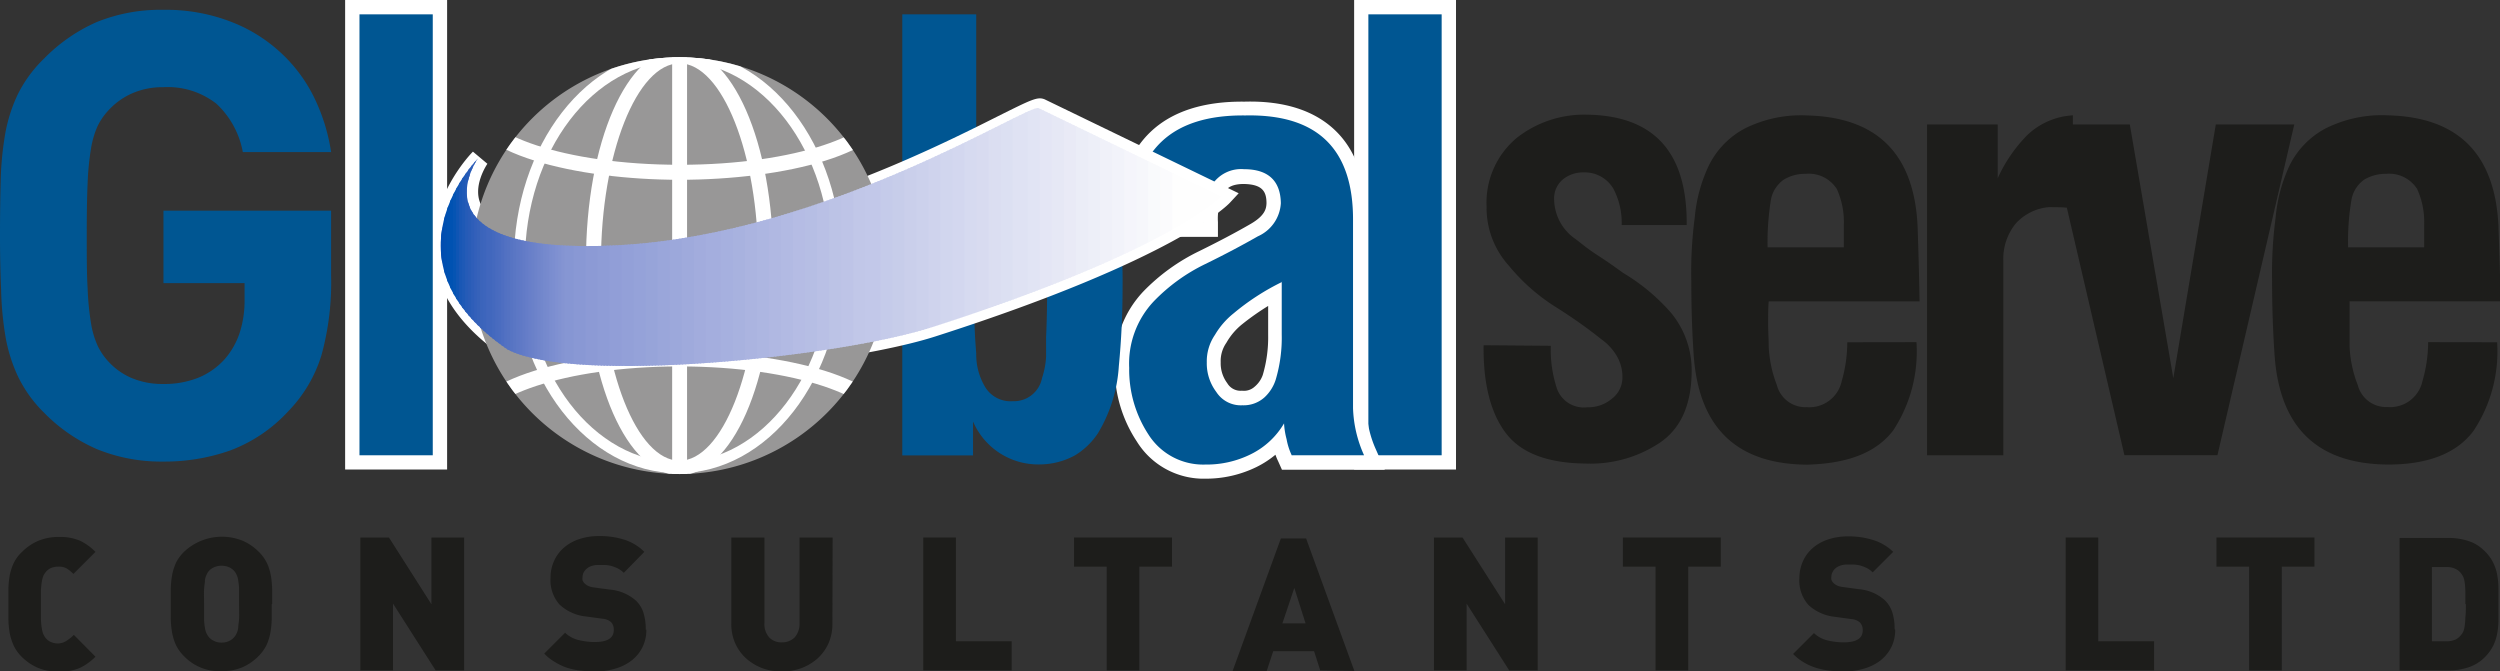<svg xmlns="http://www.w3.org/2000/svg" xmlns:xlink="http://www.w3.org/1999/xlink" viewBox="0 0 226.51 60.84"><rect x="0" y="0" width="226.51" height="60.84" fill="#333333" stroke="none"/><defs><style>.cls-1{fill:none;clip-rule:evenodd;}.cls-2,.cls-6{fill:#1d1d1b;}.cls-3,.cls-7{fill:#fff;}.cls-4,.cls-5{fill:#005692;}.cls-100,.cls-101,.cls-102,.cls-103,.cls-104,.cls-105,.cls-106,.cls-107,.cls-108,.cls-109,.cls-11,.cls-110,.cls-111,.cls-12,.cls-13,.cls-14,.cls-15,.cls-16,.cls-17,.cls-18,.cls-19,.cls-20,.cls-21,.cls-22,.cls-23,.cls-24,.cls-25,.cls-26,.cls-27,.cls-28,.cls-29,.cls-30,.cls-31,.cls-32,.cls-33,.cls-34,.cls-35,.cls-36,.cls-37,.cls-38,.cls-39,.cls-40,.cls-41,.cls-42,.cls-43,.cls-44,.cls-45,.cls-46,.cls-47,.cls-48,.cls-49,.cls-5,.cls-50,.cls-51,.cls-52,.cls-53,.cls-54,.cls-55,.cls-56,.cls-57,.cls-58,.cls-59,.cls-6,.cls-60,.cls-61,.cls-62,.cls-63,.cls-64,.cls-65,.cls-66,.cls-67,.cls-68,.cls-69,.cls-7,.cls-70,.cls-71,.cls-72,.cls-73,.cls-74,.cls-75,.cls-76,.cls-77,.cls-78,.cls-79,.cls-8,.cls-80,.cls-81,.cls-82,.cls-83,.cls-84,.cls-85,.cls-86,.cls-87,.cls-88,.cls-89,.cls-90,.cls-91,.cls-92,.cls-93,.cls-94,.cls-95,.cls-96,.cls-97,.cls-98,.cls-99{fill-rule:evenodd;}.cls-8{fill:#989797;}.cls-9{clip-path:url(#clip-path);}.cls-10{clip-path:url(#clip-path-2);}.cls-11{fill:#003da6;}.cls-12{fill:#003ea7;}.cls-13{fill:#0040a8;}.cls-14{fill:#0042a9;}.cls-15{fill:#0043aa;}.cls-16{fill:#0045ab;}.cls-17{fill:#0046ac;}.cls-18{fill:#0048ad;}.cls-19{fill:#0049ad;}.cls-20{fill:#004baf;}.cls-21{fill:#004db0;}.cls-22{fill:#004fb0;}.cls-23{fill:#0051b1;}.cls-24{fill:#0052b2;}.cls-25{fill:#0554b3;}.cls-26{fill:#0f55b4;}.cls-27{fill:#1957b5;}.cls-28{fill:#1e59b6;}.cls-29{fill:#255bb7;}.cls-30{fill:#295cb7;}.cls-31{fill:#2e5eb9;}.cls-32{fill:#3360ba;}.cls-33{fill:#3662ba;}.cls-34{fill:#3b64bb;}.cls-35{fill:#3d65bc;}.cls-36{fill:#4167bd;}.cls-37{fill:#4469be;}.cls-38{fill:#486bbf;}.cls-39{fill:#4a6cc0;}.cls-40{fill:#4e6ec1;}.cls-41{fill:#5271c2;}.cls-42{fill:#5472c2;}.cls-43{fill:#5774c3;}.cls-44{fill:#5a76c4;}.cls-45{fill:#5d78c5;}.cls-46{fill:#5f79c6;}.cls-47{fill:#627bc7;}.cls-48{fill:#657dc8;}.cls-49{fill:#687fc9;}.cls-50{fill:#6a81c9;}.cls-51{fill:#6d83ca;}.cls-52{fill:#7085cb;}.cls-53{fill:#7287cc;}.cls-54{fill:#7589cd;}.cls-55{fill:#778ace;}.cls-56{fill:#7a8dcf;}.cls-57{fill:#7c8ed0;}.cls-58{fill:#7f90d1;}.cls-59{fill:#8192d1;}.cls-60{fill:#8494d2;}.cls-61{fill:#8696d3;}.cls-62{fill:#8998d4;}.cls-63{fill:#8c9ad5;}.cls-64{fill:#8e9cd6;}.cls-65{fill:#919ed7;}.cls-66{fill:#93a0d8;}.cls-67{fill:#95a2d9;}.cls-68{fill:#97a4d9;}.cls-69{fill:#9aa6da;}.cls-70{fill:#9ca8db;}.cls-71{fill:#9faadc;}.cls-72{fill:#a2acdd;}.cls-73{fill:#a4aede;}.cls-74{fill:#a6b0df;}.cls-75{fill:#a8b2df;}.cls-76{fill:#abb4e0;}.cls-77{fill:#adb6e1;}.cls-78{fill:#b0b8e2;}.cls-79{fill:#b2bae3;}.cls-80{fill:#b5bce4;}.cls-81{fill:#b6bee4;}.cls-82{fill:#b9c0e5;}.cls-83{fill:#bcc3e6;}.cls-84{fill:#bec4e7;}.cls-85{fill:#c1c7e8;}.cls-86{fill:#c2c8e9;}.cls-87{fill:#c5cbea;}.cls-88{fill:#c7cdea;}.cls-89{fill:#cacfeb;}.cls-90{fill:#ccd1ec;}.cls-91{fill:#cfd3ed;}.cls-92{fill:#d1d6ee;}.cls-93{fill:#d3d7ef;}.cls-94{fill:#d6daf0;}.cls-95{fill:#d8dbf0;}.cls-96{fill:#dbdef1;}.cls-97{fill:#dce0f2;}.cls-98{fill:#dfe2f3;}.cls-99{fill:#e1e4f4;}.cls-100{fill:#e4e6f5;}.cls-101{fill:#e6e8f5;}.cls-102{fill:#e9eaf6;}.cls-103{fill:#ebedf7;}.cls-104{fill:#edeff8;}.cls-105{fill:#f0f1f9;}.cls-106{fill:#f2f3fa;}.cls-107{fill:#f5f5fb;}.cls-108{fill:#f6f7fb;}.cls-109{fill:#f9fafc;}.cls-110{fill:#fbfbfd;}.cls-111{fill:#fefefe;}</style><clipPath id="clip-path"><path class="cls-1" d="M61.58,5.19A18.88,18.88,0,1,1,42.69,24.07,18.88,18.88,0,0,1,61.58,5.19"/></clipPath><clipPath id="clip-path-2"><path class="cls-1" d="M43.29,14.37S37,23.22,56,22.22,93.2,9.37,94.1,9.8l16.53,8s-4.5,4.88-26.24,11.86c-8.33,2.67-32.3,5.21-38.41,2-11.81-8.09-2.69-17.29-2.69-17.29"/></clipPath></defs><title>Artboard 13</title><g id="Mouseover"><path class="cls-2" d="M8.65,59.5a5.11,5.11,0,0,1-1.38,1,4.59,4.59,0,0,1-1.95.36,4.78,4.78,0,0,1-1.88-.35,4.63,4.63,0,0,1-1.47-1,3.5,3.5,0,0,1-.72-1,5,5,0,0,1-.37-1.15,8.68,8.68,0,0,1-.12-1.26V53.39a8.68,8.68,0,0,1,.12-1.26A5,5,0,0,1,1.25,51,3.5,3.5,0,0,1,2,50a4.63,4.63,0,0,1,1.47-1,4.78,4.78,0,0,1,1.88-.35A4.59,4.59,0,0,1,7.27,49a5.11,5.11,0,0,1,1.38,1l-2,2a3.6,3.6,0,0,0-.58-.48,1.47,1.47,0,0,0-.79-.18,1.6,1.6,0,0,0-.69.14,1.23,1.23,0,0,0-.46.37,2.2,2.2,0,0,0-.19.3,2.3,2.3,0,0,0-.14.49,6.74,6.74,0,0,0-.09.84c0,.34,0,.79,0,1.34s0,1,0,1.34a6.74,6.74,0,0,0,.09.84,2.13,2.13,0,0,0,.14.49,2.32,2.32,0,0,0,.19.31,1.32,1.32,0,0,0,.46.36,1.6,1.6,0,0,0,.69.14A1.47,1.47,0,0,0,6.11,58a3.14,3.14,0,0,0,.58-.48Z"/><path class="cls-2" d="M24.62,54.72c0,.45,0,.89,0,1.33a8.68,8.68,0,0,1-.12,1.26,4.53,4.53,0,0,1-.36,1.15,3.74,3.74,0,0,1-.73,1,4.66,4.66,0,0,1-1.45,1,4.79,4.79,0,0,1-1.91.35,4.42,4.42,0,0,1-3.37-1.35,3.74,3.74,0,0,1-.73-1,5,5,0,0,1-.36-1.15,8.68,8.68,0,0,1-.12-1.26c0-.44,0-.88,0-1.33s0-.89,0-1.33a8.68,8.68,0,0,1,.12-1.26A5,5,0,0,1,15.94,51a3.74,3.74,0,0,1,.73-1A5,5,0,0,1,22,49a4.66,4.66,0,0,1,1.45,1,3.74,3.74,0,0,1,.73,1,4.53,4.53,0,0,1,.36,1.15,8.68,8.68,0,0,1,.12,1.26c0,.44,0,.88,0,1.33m-3,0c0-.55,0-1,0-1.34s-.05-.62-.08-.83a1.45,1.45,0,0,0-.14-.48,1.33,1.33,0,0,0-.18-.31,1.38,1.38,0,0,0-.47-.37,1.61,1.61,0,0,0-.71-.15,1.55,1.55,0,0,0-.71.15,1.25,1.25,0,0,0-.66.68,1.45,1.45,0,0,0-.14.48c0,.21-.06.48-.08.83s0,.79,0,1.34,0,1,0,1.34.05.61.08.82a1.62,1.62,0,0,0,.14.48,1.49,1.49,0,0,0,.18.3,1.25,1.25,0,0,0,.48.38,1.43,1.43,0,0,0,.71.16,1.49,1.49,0,0,0,.71-.16,1.29,1.29,0,0,0,.47-.38,1.49,1.49,0,0,0,.18-.3,1.62,1.62,0,0,0,.14-.48c0-.21.06-.49.08-.82S21.66,55.27,21.66,54.72Z"/><polygon class="cls-2" points="39.47 60.74 35.61 54.69 35.61 60.74 32.65 60.74 32.65 48.7 35.24 48.7 39.09 54.75 39.09 48.7 42.05 48.7 42.05 60.74 39.47 60.74"/><path class="cls-2" d="M58.56,57.05a3.46,3.46,0,0,1-.37,1.63,3.51,3.51,0,0,1-1,1.19,4.35,4.35,0,0,1-1.48.72,6.15,6.15,0,0,1-1.79.25,11.14,11.14,0,0,1-1.32-.08,6.91,6.91,0,0,1-1.2-.25A5.23,5.23,0,0,1,50.31,60a4.33,4.33,0,0,1-1-.78l1.89-1.89a2.67,2.67,0,0,0,1.22.66,6.16,6.16,0,0,0,1.47.18c1.15,0,1.72-.36,1.72-1.08a1,1,0,0,0-.23-.71,1.31,1.31,0,0,0-.8-.32l-1.45-.2a4.16,4.16,0,0,1-2.42-1.07,3.32,3.32,0,0,1-.83-2.42,3.63,3.63,0,0,1,.31-1.52,3.43,3.43,0,0,1,.87-1.2,4,4,0,0,1,1.38-.79,5.51,5.51,0,0,1,1.84-.29,7.23,7.23,0,0,1,2.29.33A4.49,4.49,0,0,1,58.38,50L56.52,51.9a2.13,2.13,0,0,0-.61-.43,3.66,3.66,0,0,0-.63-.22,2.91,2.91,0,0,0-.57-.06h-.48a1.83,1.83,0,0,0-.66.1,1.25,1.25,0,0,0-.44.26,1.14,1.14,0,0,0-.27.36,1.09,1.09,0,0,0-.08.39,1,1,0,0,0,0,.27.73.73,0,0,0,.19.29,1.3,1.3,0,0,0,.31.22,1.56,1.56,0,0,0,.51.14l1.46.2a4.07,4.07,0,0,1,2.37,1,2.68,2.68,0,0,1,.69,1.13,5.29,5.29,0,0,1,.2,1.5"/><path class="cls-2" d="M75.42,56.51a4.27,4.27,0,0,1-.36,1.79,4.12,4.12,0,0,1-1,1.37,4.64,4.64,0,0,1-1.46.87,5.22,5.22,0,0,1-1.77.3,5,5,0,0,1-1.76-.3,4.71,4.71,0,0,1-1.45-.87,4.09,4.09,0,0,1-1-1.37,4.27,4.27,0,0,1-.36-1.79V48.7h3v7.74a1.83,1.83,0,0,0,.43,1.31,1.51,1.51,0,0,0,1.16.45A1.6,1.6,0,0,0,72,57.75a1.84,1.84,0,0,0,.44-1.31V48.7h3Z"/><polygon class="cls-2" points="83.65 60.74 83.65 48.7 86.61 48.7 86.61 58.1 91.66 58.1 91.66 60.74 83.65 60.74"/><polygon class="cls-2" points="103.23 51.34 103.23 60.74 100.27 60.74 100.27 51.34 97.31 51.34 97.31 48.7 106.19 48.7 106.19 51.34 103.23 51.34"/><path class="cls-2" d="M119.62,60.74,119.06,59h-3.7l-.59,1.79h-3.09l4.37-12h2.29l4.37,12Zm-2.35-7.47-1.08,3.21h2.1Z"/><polygon class="cls-2" points="136.74 60.74 132.88 54.69 132.88 60.74 129.92 60.74 129.92 48.7 132.51 48.7 136.37 54.75 136.37 48.7 139.32 48.7 139.32 60.74 136.74 60.74"/><polygon class="cls-2" points="152.96 51.34 152.96 60.74 150 60.74 150 51.34 147.04 51.34 147.04 48.7 155.91 48.7 155.91 51.34 152.96 51.34"/><path class="cls-2" d="M171.71,57.05a3.46,3.46,0,0,1-.37,1.63,3.6,3.6,0,0,1-1,1.19,4.53,4.53,0,0,1-1.48.72,6.22,6.22,0,0,1-1.8.25,10.84,10.84,0,0,1-1.31-.08,6.54,6.54,0,0,1-1.2-.25,5.08,5.08,0,0,1-1.09-.48,4.57,4.57,0,0,1-1-.78l1.89-1.89a2.67,2.67,0,0,0,1.22.66,6.29,6.29,0,0,0,1.47.18c1.15,0,1.73-.36,1.73-1.08a1,1,0,0,0-.24-.71,1.31,1.31,0,0,0-.8-.32l-1.45-.2a4.16,4.16,0,0,1-2.42-1.07,3.32,3.32,0,0,1-.83-2.42,3.79,3.79,0,0,1,.31-1.52,3.43,3.43,0,0,1,.87-1.2,4.06,4.06,0,0,1,1.38-.79,5.51,5.51,0,0,1,1.84-.29,7.23,7.23,0,0,1,2.29.33A4.49,4.49,0,0,1,171.53,50l-1.86,1.86a2,2,0,0,0-.61-.43,3.39,3.39,0,0,0-.63-.22,2.91,2.91,0,0,0-.57-.06h-.47a1.83,1.83,0,0,0-.66.1,1.4,1.4,0,0,0-.45.26,1,1,0,0,0-.26.36.92.92,0,0,0-.09.39,1,1,0,0,0,0,.27.85.85,0,0,0,.19.29,1.3,1.3,0,0,0,.31.22,1.55,1.55,0,0,0,.52.14l1.45.2a4.07,4.07,0,0,1,2.37,1,2.68,2.68,0,0,1,.69,1.13,5,5,0,0,1,.2,1.5"/><polygon class="cls-2" points="187.16 60.74 187.16 48.7 190.11 48.7 190.11 58.1 195.17 58.1 195.17 60.74 187.16 60.74"/><polygon class="cls-2" points="206.74 51.34 206.74 60.74 203.78 60.74 203.78 51.34 200.82 51.34 200.82 48.7 209.7 48.7 209.7 51.34 206.74 51.34"/><path class="cls-2" d="M226.37,54.72v1.37a7,7,0,0,1-.1,1.23,4.27,4.27,0,0,1-.36,1.15,4.06,4.06,0,0,1-.79,1.09,3.74,3.74,0,0,1-1.46.9,5.49,5.49,0,0,1-1.78.28h-4.47v-12h4.47a5.77,5.77,0,0,1,1.78.28,3.65,3.65,0,0,1,1.46.91,3.87,3.87,0,0,1,.79,1.08,4.27,4.27,0,0,1,.36,1.15,7.11,7.11,0,0,1,.1,1.25v1.35m-3,0c0-.51,0-.92,0-1.23a6.33,6.33,0,0,0-.06-.76,2.3,2.3,0,0,0-.1-.43,1.51,1.51,0,0,0-.15-.28,1.39,1.39,0,0,0-.53-.49,1.73,1.73,0,0,0-.89-.19h-1.3V58.1h1.3a1.85,1.85,0,0,0,.89-.18,1.56,1.56,0,0,0,.53-.49,1.06,1.06,0,0,0,.15-.28,2.12,2.12,0,0,0,.1-.43,6.71,6.71,0,0,0,.06-.77C223.41,55.64,223.42,55.23,223.42,54.72Z"/><path class="cls-3" d="M131.92,42.54h-9.23V0h9.23ZM125.28,40h4V2.6h-4Z"/><rect class="cls-4" x="123.98" y="1.3" width="6.64" height="39.95"/><path class="cls-3" d="M109.24,43.37A7.11,7.11,0,0,1,103,40,12.05,12.05,0,0,1,101,33.3a9.5,9.5,0,0,1,2.58-6.88,17.84,17.84,0,0,1,5.06-3.66c1.77-.87,3.34-1.7,4.67-2.47s1.42-1.41,1.44-1.87c0-1.07-.37-1.72-2.06-1.75-1.35,0-1.66.58-1.77.78a5,5,0,0,0-.57,2.67l0,1.34h-9.15l0-1.33c.17-7.23,4.16-11,11.55-10.92,3.6-.1,6.39.81,8.28,2.66s2.8,4.59,2.78,8.18V37a9.61,9.61,0,0,0,.86,3.74l.8,1.82h-9.32l-.34-.76a5.09,5.09,0,0,1-.25-.6,8.69,8.69,0,0,1-1.73,1.12A10.4,10.4,0,0,1,109.24,43.37Zm3.48-29.3c2.93,0,4.61,1.64,4.66,4.36a4.72,4.72,0,0,1-2.74,4.12c-1.37.79-3,1.64-4.82,2.54a15.27,15.27,0,0,0-4.35,3.15,6.91,6.91,0,0,0-1.83,5.08,9.49,9.49,0,0,0,1.5,5.29,4.63,4.63,0,0,0,4.14,2.17,7.7,7.7,0,0,0,3.51-.8,5.93,5.93,0,0,0,2.51-2.31l2.4.61a4.93,4.93,0,0,0,.19,1.16l0,.14A3,3,0,0,0,118,40h3.76a12.3,12.3,0,0,1-.44-2.94V20c0-2.87-.66-5-2-6.32s-3.53-2-6.43-1.92c-5.55-.08-8.37,2.19-8.89,7.06h3.85a7.09,7.09,0,0,1,.86-2.7A4.36,4.36,0,0,1,112.72,14.07ZM112.53,38a4,4,0,0,1-3.46-1.79A5.61,5.61,0,0,1,108,32.79a5.49,5.49,0,0,1,1-3.2,8.45,8.45,0,0,1,2-2.26,23,23,0,0,1,4.74-3l1.84-.85v6.8a14.53,14.53,0,0,1-.6,4.43l0,.09a4.92,4.92,0,0,1-1.42,2.09A4.08,4.08,0,0,1,112.53,38Zm2.37-10.28a23.09,23.09,0,0,0-2.36,1.66,5.86,5.86,0,0,0-1.38,1.6l-.06.1a2.87,2.87,0,0,0-.5,1.74,3,3,0,0,0,.59,1.89,1.4,1.4,0,0,0,1.34.69,1.44,1.44,0,0,0,1.13-.35l.08-.07a2.44,2.44,0,0,0,.67-1,12,12,0,0,0,.49-3.63Z"/><path class="cls-5" d="M117.1,41.25h6.49a11.2,11.2,0,0,1-1-4.26V20q.06-9.75-9.77-9.54-10-.11-10.25,9.66h6.49a6.2,6.2,0,0,1,.74-3.35,3.14,3.14,0,0,1,2.92-1.44c2.19,0,3.3,1.06,3.33,3.08a3.5,3.5,0,0,1-2.08,3c-1.33.76-2.92,1.61-4.76,2.51a16.39,16.39,0,0,0-4.7,3.41,8.22,8.22,0,0,0-2.2,6,10.72,10.72,0,0,0,1.72,6,5.87,5.87,0,0,0,5.18,2.76,9,9,0,0,0,4.13-.94,7.15,7.15,0,0,0,3-2.79,6.9,6.9,0,0,0,.23,1.43,5.8,5.8,0,0,0,.47,1.47m-.91-15.72v4.76a13.3,13.3,0,0,1-.54,4.08A3.71,3.71,0,0,1,114.57,36a2.82,2.82,0,0,1-2,.72,2.64,2.64,0,0,1-2.37-1.21,4.29,4.29,0,0,1-.86-2.67,4.24,4.24,0,0,1,.74-2.5,7.07,7.07,0,0,1,1.69-1.95A21.57,21.57,0,0,1,116.19,25.53Z"/><path class="cls-5" d="M81.75,41.26h6.41V38.19a6.43,6.43,0,0,0,6,3.89,6.76,6.76,0,0,0,3.25-.83,6.61,6.61,0,0,0,2.07-2,13.38,13.38,0,0,0,1.89-6.07q.34-3.53.34-7.14a50.1,50.1,0,0,0-.86-9.82A7,7,0,0,0,98.63,12a6.86,6.86,0,0,0-4.4-1.57,6.33,6.33,0,0,0-5.78,3.34V1.3h-6.7Zm6.54-15.13c0-1.29.07-2.46.1-3.52a14.87,14.87,0,0,1,.31-3.35,4.87,4.87,0,0,1,1.06-2.2,2.94,2.94,0,0,1,2.13-.77A2.43,2.43,0,0,1,94,17.49a6.39,6.39,0,0,1,.67,2.6c.14,1.42.21,2.82.21,4.21,0,2.06,0,4.15-.1,6.28v1.74a7.48,7.48,0,0,1-.37,1.94,2.59,2.59,0,0,1-2.64,2.09A2.69,2.69,0,0,1,89.22,35a5.75,5.75,0,0,1-.77-3A51.1,51.1,0,0,1,88.29,26.13Z"/><path class="cls-3" d="M40.51,42.54H31.27V0h9.24ZM33.87,40h4V2.6h-4Z"/><rect class="cls-4" x="32.57" y="1.3" width="6.64" height="39.95"/><polygon class="cls-6" points="192.48 41.24 200.91 41.24 207.87 11.28 200.76 11.28 196.91 34.26 192.97 11.28 185.51 11.28 192.48 41.24"/><path class="cls-6" d="M174.6,41.25h6.91V23.66a5.07,5.07,0,0,1,1.11-3.39,4.57,4.57,0,0,1,3-1.5c.74,0,1.47,0,2.19.11V10.45a6.52,6.52,0,0,0-4.16,1.82A13.52,13.52,0,0,0,181,16.15V11.28H174.6Z"/><path class="cls-6" d="M160.15,22.41a23.87,23.87,0,0,1,.32-4.41,2.89,2.89,0,0,1,1.14-1.72,3.72,3.72,0,0,1,2-.53,3,3,0,0,1,2.81,1.37,7.17,7.17,0,0,1,.64,3.19v2.1Zm7.22,8.6a12.78,12.78,0,0,1-.5,3.51,3,3,0,0,1-3.17,2.37,2.67,2.67,0,0,1-2.71-2,11.1,11.1,0,0,1-.74-3.52c0-.69-.05-1.38-.05-2.06s0-1.38.05-2h13.67q-.06-3.45-.18-6.85-.48-9.76-10-10a11.38,11.38,0,0,0-5.69,1.2,7.63,7.63,0,0,0-3.2,3.29,13.8,13.8,0,0,0-1.3,4.77,37.56,37.56,0,0,0-.31,5.8c0,2.2.06,4.39.21,6.58q.66,9.94,10.29,10C167.45,42,170,41,171.53,39a13,13,0,0,0,2.11-8Z"/><path class="cls-6" d="M134.42,31.28q-.06,5.2,2,7.94T143.7,42a11.29,11.29,0,0,0,6.75-1.93q2.76-1.92,2.82-6.32a8.17,8.17,0,0,0-1.92-5.47,18,18,0,0,0-4.3-3.56c-.75-.55-1.49-1.07-2.24-1.55s-1.41-1-2-1.47a4.44,4.44,0,0,1-2-3.62,2.24,2.24,0,0,1,.85-1.87,2.9,2.9,0,0,1,1.82-.59,3,3,0,0,1,2.7,1.48,6.61,6.61,0,0,1,.75,3.29h5.89q.1-9.85-9-10a9.89,9.89,0,0,0-6.38,2.09,7.64,7.64,0,0,0-2.75,6.24,7.8,7.8,0,0,0,2,5.33,17.69,17.69,0,0,0,4.19,3.72c1.6,1,3,2,4.25,3a4.9,4.9,0,0,1,1.38,1.52,3.81,3.81,0,0,1,.49,1.87,2.42,2.42,0,0,1-1,2,3.29,3.29,0,0,1-2.18.74A2.58,2.58,0,0,1,141,35a11.12,11.12,0,0,1-.49-3.67Z"/><path class="cls-3" d="M57.07,34c-4.94,0-9.14-.46-11.32-1.61l-.08-.05c-3.91-2.68-6.06-5.78-6.39-9.22-.49-5.22,3.4-9.22,3.57-9.38l1.31,1.1s-1.46,2.11-.53,3.8c.67,1.21,3.18,3.18,12.53,2.69,14.26-.75,28.27-7.79,34.26-10.8C93.49,9,94,8.74,94.65,9l17.58,8.51-.79.85c-.19.21-4.91,5.13-26.62,12.1C79.32,32.25,66.78,34,57.07,34ZM46.6,30.92c6,3.08,29.58.53,37.69-2.07,16.27-5.23,22.77-9.23,24.94-10.85l-15.1-7.31c-.48.17-1.68.78-2.94,1.41-6.08,3.06-20.32,10.22-34.94,11-7.86.41-12.61-.8-14.14-3.59a4.15,4.15,0,0,1-.36-.89A9,9,0,0,0,41,23C41.28,25.89,43.16,28.55,46.6,30.92Z"/><path class="cls-7" d="M43.46,14.37s-6.33,8.85,12.74,7.85S93.37,9.37,94.27,9.8l16.53,8s-4.5,4.88-26.24,11.86c-8.33,2.67-32.3,5.21-38.41,2-11.81-8.09-2.69-17.29-2.69-17.29"/><path class="cls-8" d="M61.58,5.19A18.88,18.88,0,1,1,42.69,24.07,18.88,18.88,0,0,1,61.58,5.19"/><g class="cls-9"><path class="cls-3" d="M61.57,43.05c-4.75,0-8.48-8.49-8.48-19.33S56.82,4.39,61.57,4.39s8.49,8.49,8.49,19.33S66.33,43.05,61.57,43.05Zm0-37.31c-3.86,0-7.12,8.24-7.12,18s3.26,18,7.12,18,7.13-8.24,7.13-18S65.44,5.74,61.57,5.74Z"/><path class="cls-3" d="M61.42,42.87c-8.19,0-14.86-8.59-14.86-19.15S53.23,4.57,61.42,4.57s14.85,8.59,14.85,19.15S69.6,42.87,61.42,42.87Zm0-37.31c-7.65,0-13.86,8.15-13.86,18.16s6.21,18.16,13.86,18.16,13.85-8.15,13.85-18.16S69.06,5.56,61.42,5.56Z"/><path class="cls-3" d="M61.57,16.29c-9.37,0-19.33-2.39-19.33-6.82s10-6.82,19.33-6.82S80.91,5,80.91,9.47,71,16.29,61.57,16.29ZM61.57,4C51,4,43.6,6.88,43.6,9.47s7.38,5.46,18,5.46,18-2.88,18-5.46S72.17,4,61.57,4Z"/><path class="cls-3" d="M61.57,45.49c-9.37,0-19.33-2.39-19.33-6.82s10-6.82,19.33-6.82,19.34,2.39,19.34,6.82S71,45.49,61.57,45.49Zm0-12.29c-10.59,0-18,2.88-18,5.47s7.38,5.46,18,5.46,18-2.88,18-5.46S72.17,33.2,61.57,33.2Z"/><rect class="cls-3" x="42.69" y="23.04" width="37.77" height="1.35"/><rect class="cls-3" x="60.9" y="3.34" width="1.35" height="39.6"/></g><g class="cls-10"><polyline class="cls-11" points="34.17 9.37 37.64 9.37 37.64 34.88 34.17 34.88"/><polyline class="cls-12" points="37.5 9.37 37.91 9.37 37.91 34.88 37.5 34.88"/><polyline class="cls-13" points="37.78 9.37 38.19 9.37 38.19 34.88 37.78 34.88"/><polyline class="cls-14" points="38.05 9.37 38.46 9.37 38.46 34.88 38.05 34.88"/><polyline class="cls-15" points="38.32 9.37 38.73 9.37 38.73 34.88 38.32 34.88"/><polyline class="cls-16" points="38.59 9.37 39 9.37 39 34.88 38.59 34.88"/><polyline class="cls-17" points="38.87 9.37 39.28 9.37 39.28 34.88 38.87 34.88"/><polyline class="cls-18" points="39.14 9.37 39.55 9.37 39.55 34.88 39.14 34.88"/><polyline class="cls-19" points="39.41 9.37 39.82 9.37 39.82 34.88 39.41 34.88"/><polyline class="cls-20" points="39.69 9.37 40.09 9.37 40.09 34.88 39.69 34.88"/><polyline class="cls-21" points="39.96 9.37 40.37 9.37 40.37 34.88 39.96 34.88"/><polyline class="cls-22" points="40.23 9.37 40.64 9.37 40.64 34.88 40.23 34.88"/><polyline class="cls-23" points="40.5 9.37 40.91 9.37 40.91 34.88 40.5 34.88"/><polyline class="cls-24" points="40.78 9.37 41.19 9.37 41.19 34.88 40.78 34.88"/><polyline class="cls-25" points="41.05 9.37 41.46 9.37 41.46 34.88 41.05 34.88"/><polyline class="cls-26" points="41.32 9.37 41.73 9.37 41.73 34.88 41.32 34.88"/><polyline class="cls-27" points="41.59 9.37 42 9.37 42 34.88 41.59 34.88"/><polyline class="cls-28" points="41.87 9.37 42.28 9.37 42.28 34.88 41.87 34.88"/><polyline class="cls-29" points="42.14 9.37 42.55 9.37 42.55 34.88 42.14 34.88"/><polyline class="cls-30" points="42.41 9.37 42.82 9.37 42.82 34.88 42.41 34.88"/><polyline class="cls-31" points="42.69 9.37 43.09 9.37 43.09 34.88 42.69 34.88"/><polyline class="cls-32" points="42.96 9.37 43.37 9.37 43.37 34.88 42.96 34.88"/><polyline class="cls-33" points="43.23 9.37 43.64 9.37 43.64 34.88 43.23 34.88"/><polyline class="cls-34" points="43.5 9.37 43.91 9.37 43.91 34.88 43.5 34.88"/><polyline class="cls-35" points="43.77 9.37 44.18 9.37 44.18 34.88 43.77 34.88"/><polyline class="cls-36" points="44.05 9.37 44.46 9.37 44.46 34.88 44.05 34.88"/><polyline class="cls-36" points="44.32 9.37 44.73 9.37 44.73 34.88 44.32 34.88"/><polyline class="cls-37" points="44.59 9.37 45 9.37 45 34.88 44.59 34.88"/><polyline class="cls-38" points="44.87 9.37 45.27 9.37 45.27 34.88 44.87 34.88"/><polyline class="cls-39" points="45.14 9.37 45.55 9.37 45.55 34.88 45.14 34.88"/><polyline class="cls-40" points="45.41 9.37 45.82 9.37 45.82 34.88 45.41 34.88"/><polyline class="cls-41" points="45.68 9.37 46.09 9.37 46.09 34.88 45.68 34.88"/><polyline class="cls-42" points="45.96 9.37 46.37 9.37 46.37 34.88 45.96 34.88"/><polyline class="cls-43" points="46.23 9.37 46.64 9.37 46.64 34.88 46.23 34.88"/><polyline class="cls-44" points="46.5 9.37 46.91 9.37 46.91 34.88 46.5 34.88"/><polyline class="cls-45" points="46.77 9.37 47.18 9.37 47.18 34.88 46.77 34.88"/><polyline class="cls-46" points="47.05 9.37 47.46 9.37 47.46 34.88 47.05 34.88"/><polyline class="cls-47" points="47.32 9.37 47.73 9.37 47.73 34.88 47.32 34.88"/><polyline class="cls-48" points="47.59 9.37 48 9.37 48 34.88 47.59 34.88"/><polyline class="cls-49" points="47.87 9.37 48.27 9.37 48.27 34.88 47.87 34.88"/><polyline class="cls-50" points="48.14 9.37 48.55 9.37 48.55 34.88 48.14 34.88"/><polyline class="cls-51" points="48.41 9.37 48.82 9.37 48.82 34.88 48.41 34.88"/><polyline class="cls-52" points="48.68 9.37 49.09 9.37 49.09 34.88 48.68 34.88"/><polyline class="cls-53" points="48.96 9.37 49.37 9.37 49.37 34.88 48.96 34.88"/><polyline class="cls-54" points="49.23 9.37 49.64 9.37 49.64 34.88 49.23 34.88"/><polyline class="cls-55" points="49.5 9.37 49.91 9.37 49.91 34.88 49.5 34.88"/><polyline class="cls-56" points="49.77 9.37 50.18 9.37 50.18 34.88 49.77 34.88"/><polyline class="cls-57" points="50.05 9.37 50.45 9.37 50.45 34.88 50.05 34.88"/><polyline class="cls-58" points="50.32 9.37 50.73 9.37 50.73 34.88 50.32 34.88"/><polyline class="cls-59" points="50.59 9.37 51 9.37 51 34.88 50.59 34.88"/><polyline class="cls-60" points="50.86 9.37 51.27 9.37 51.27 34.88 50.86 34.88"/><polyline class="cls-61" points="51.14 9.37 51.55 9.37 51.55 34.88 51.14 34.88"/><polyline class="cls-61" points="51.41 9.37 51.82 9.37 51.82 34.88 51.41 34.88"/><polyline class="cls-61" points="51.68 9.37 52.09 9.37 52.09 34.88 51.68 34.88"/><polyline class="cls-62" points="51.95 9.37 52.36 9.37 52.36 34.88 51.95 34.88"/><polyline class="cls-62" points="52.23 9.37 52.64 9.37 52.64 34.88 52.23 34.88"/><polyline class="cls-62" points="52.5 9.37 52.91 9.37 52.91 34.88 52.5 34.88"/><polyline class="cls-62" points="52.77 9.37 53.18 9.37 53.18 34.88 52.77 34.88"/><polyline class="cls-63" points="53.05 9.37 53.45 9.37 53.45 34.88 53.05 34.88"/><polyline class="cls-63" points="53.32 9.37 53.73 9.37 53.73 34.88 53.32 34.88"/><polyline class="cls-63" points="53.59 9.37 54 9.37 54 34.88 53.59 34.88"/><polyline class="cls-63" points="53.86 9.37 54.27 9.37 54.27 34.88 53.86 34.88"/><polyline class="cls-64" points="54.14 9.37 54.55 9.37 54.55 34.88 54.14 34.88"/><polyline class="cls-64" points="54.41 9.37 54.82 9.37 54.82 34.88 54.41 34.88"/><polyline class="cls-64" points="54.68 9.37 55.09 9.37 55.09 34.88 54.68 34.88"/><polyline class="cls-64" points="54.95 9.37 55.36 9.37 55.36 34.88 54.95 34.88"/><polyline class="cls-65" points="55.23 9.37 55.64 9.37 55.64 34.88 55.23 34.88"/><polyline class="cls-65" points="55.5 9.37 55.91 9.37 55.91 34.88 55.5 34.88"/><polyline class="cls-65" points="55.77 9.37 56.18 9.37 56.18 34.88 55.77 34.88"/><polyline class="cls-65" points="56.05 9.37 56.45 9.37 56.45 34.88 56.05 34.88"/><polyline class="cls-66" points="56.32 9.37 56.73 9.37 56.73 34.88 56.32 34.88"/><polyline class="cls-66" points="56.59 9.37 57 9.37 57 34.88 56.59 34.88"/><polyline class="cls-66" points="56.86 9.37 57.27 9.37 57.27 34.88 56.86 34.88"/><polyline class="cls-66" points="57.13 9.37 57.54 9.37 57.54 34.88 57.13 34.88"/><polyline class="cls-67" points="57.41 9.37 57.82 9.37 57.82 34.88 57.41 34.88"/><polyline class="cls-67" points="57.68 9.37 58.09 9.37 58.09 34.88 57.68 34.88"/><polyline class="cls-67" points="57.95 9.37 58.36 9.37 58.36 34.88 57.95 34.88"/><polyline class="cls-67" points="58.23 9.37 58.63 9.37 58.63 34.88 58.23 34.88"/><polyline class="cls-68" points="58.5 9.37 58.91 9.37 58.91 34.88 58.5 34.88"/><polyline class="cls-68" points="58.77 9.37 59.18 9.37 59.18 34.88 58.77 34.88"/><polyline class="cls-68" points="59.04 9.37 59.45 9.37 59.45 34.88 59.04 34.88"/><polyline class="cls-68" points="59.32 9.37 59.73 9.37 59.73 34.88 59.32 34.88"/><polyline class="cls-69" points="59.59 9.37 60 9.37 60 34.88 59.59 34.88"/><polyline class="cls-69" points="59.86 9.37 60.27 9.37 60.27 34.88 59.86 34.88"/><polyline class="cls-69" points="60.13 9.37 60.54 9.37 60.54 34.88 60.13 34.88"/><polyline class="cls-69" points="60.41 9.37 60.82 9.37 60.82 34.88 60.41 34.88"/><polyline class="cls-70" points="60.68 9.37 61.09 9.37 61.09 34.88 60.68 34.88"/><polyline class="cls-70" points="60.95 9.37 61.36 9.37 61.36 34.88 60.95 34.88"/><polyline class="cls-70" points="61.23 9.37 61.63 9.37 61.63 34.88 61.23 34.88"/><polyline class="cls-70" points="61.5 9.37 61.91 9.37 61.91 34.88 61.5 34.88"/><polyline class="cls-71" points="61.77 9.37 62.18 9.37 62.18 34.88 61.77 34.88"/><polyline class="cls-71" points="62.04 9.37 62.45 9.37 62.45 34.88 62.04 34.88"/><polyline class="cls-71" points="62.32 9.37 62.73 9.37 62.73 34.88 62.31 34.88"/><polyline class="cls-71" points="62.59 9.37 63 9.37 63 34.88 62.59 34.88"/><polyline class="cls-72" points="62.86 9.37 63.27 9.37 63.27 34.88 62.86 34.88"/><polyline class="cls-72" points="63.13 9.37 63.54 9.37 63.54 34.88 63.13 34.88"/><polyline class="cls-72" points="63.41 9.37 63.81 9.37 63.81 34.88 63.41 34.88"/><polyline class="cls-72" points="63.68 9.37 64.09 9.37 64.09 34.88 63.68 34.88"/><polyline class="cls-73" points="63.95 9.37 64.36 9.37 64.36 34.88 63.95 34.88"/><polyline class="cls-73" points="64.22 9.37 64.63 9.37 64.63 34.88 64.22 34.88"/><polyline class="cls-73" points="64.5 9.37 64.91 9.37 64.91 34.88 64.5 34.88"/><polyline class="cls-73" points="64.77 9.37 65.18 9.37 65.18 34.88 64.77 34.88"/><polyline class="cls-73" points="65.04 9.37 65.45 9.37 65.45 34.88 65.04 34.88"/><polyline class="cls-74" points="65.31 9.37 65.72 9.37 65.72 34.88 65.31 34.88"/><polyline class="cls-74" points="65.59 9.37 66 9.37 66 34.88 65.59 34.88"/><polyline class="cls-74" points="65.86 9.37 66.27 9.37 66.27 34.88 65.86 34.88"/><polyline class="cls-74" points="66.13 9.37 66.54 9.37 66.54 34.88 66.13 34.88"/><polyline class="cls-75" points="66.41 9.37 66.81 9.37 66.81 34.88 66.41 34.88"/><polyline class="cls-75" points="66.68 9.37 67.09 9.37 67.09 34.88 66.68 34.88"/><polyline class="cls-75" points="66.95 9.37 67.36 9.37 67.36 34.88 66.95 34.88"/><polyline class="cls-75" points="67.22 9.37 67.63 9.37 67.63 34.88 67.22 34.88"/><polyline class="cls-76" points="67.5 9.37 67.91 9.37 67.91 34.88 67.5 34.88"/><polyline class="cls-76" points="67.77 9.37 68.18 9.37 68.18 34.88 67.77 34.88"/><polyline class="cls-76" points="68.04 9.37 68.45 9.37 68.45 34.88 68.04 34.88"/><polyline class="cls-76" points="68.31 9.37 68.72 9.37 68.72 34.88 68.31 34.88"/><polyline class="cls-77" points="68.59 9.37 69 9.37 69 34.88 68.59 34.88"/><polyline class="cls-77" points="68.86 9.37 69.27 9.37 69.27 34.88 68.86 34.88"/><polyline class="cls-77" points="69.13 9.37 69.54 9.37 69.54 34.88 69.13 34.88"/><polyline class="cls-77" points="69.41 9.37 69.81 9.37 69.81 34.88 69.4 34.88"/><polyline class="cls-78" points="69.68 9.37 70.09 9.37 70.09 34.88 69.68 34.88"/><polyline class="cls-78" points="69.95 9.37 70.36 9.37 70.36 34.88 69.95 34.88"/><polyline class="cls-78" points="70.22 9.37 70.63 9.37 70.63 34.88 70.22 34.88"/><polyline class="cls-78" points="70.5 9.37 70.9 9.37 70.9 34.88 70.5 34.88"/><polyline class="cls-79" points="70.77 9.37 71.18 9.37 71.18 34.88 70.77 34.88"/><polyline class="cls-79" points="71.04 9.37 71.45 9.37 71.45 34.88 71.04 34.88"/><polyline class="cls-79" points="71.31 9.37 71.72 9.37 71.72 34.88 71.31 34.88"/><polyline class="cls-79" points="71.59 9.37 72 9.37 72 34.88 71.59 34.88"/><polyline class="cls-80" points="71.86 9.37 72.27 9.37 72.27 34.88 71.86 34.88"/><polyline class="cls-80" points="72.13 9.37 72.54 9.37 72.54 34.88 72.13 34.88"/><polyline class="cls-80" points="72.4 9.37 72.81 9.37 72.81 34.88 72.4 34.88"/><polyline class="cls-80" points="72.68 9.37 73.08 9.37 73.08 34.88 72.68 34.88"/><polyline class="cls-81" points="72.95 9.37 73.36 9.37 73.36 34.88 72.95 34.88"/><polyline class="cls-81" points="73.22 9.37 73.63 9.37 73.63 34.88 73.22 34.88"/><polyline class="cls-81" points="73.5 9.37 73.9 9.37 73.9 34.88 73.5 34.88"/><polyline class="cls-81" points="73.77 9.37 74.18 9.37 74.18 34.88 73.77 34.88"/><polyline class="cls-82" points="74.04 9.37 74.45 9.37 74.45 34.88 74.04 34.88"/><polyline class="cls-82" points="74.31 9.37 74.72 9.37 74.72 34.88 74.31 34.88"/><polyline class="cls-82" points="74.58 9.37 74.99 9.37 74.99 34.88 74.58 34.88"/><polyline class="cls-82" points="74.86 9.37 75.27 9.37 75.27 34.88 74.86 34.88"/><polyline class="cls-83" points="75.13 9.37 75.54 9.37 75.54 34.88 75.13 34.88"/><polyline class="cls-83" points="75.4 9.37 75.81 9.37 75.81 34.88 75.4 34.88"/><polyline class="cls-83" points="75.68 9.37 76.08 9.37 76.08 34.88 75.68 34.88"/><polyline class="cls-83" points="75.95 9.37 76.36 9.37 76.36 34.88 75.95 34.88"/><polyline class="cls-84" points="76.22 9.37 76.63 9.37 76.63 34.88 76.22 34.88"/><polyline class="cls-84" points="76.49 9.37 76.9 9.37 76.9 34.88 76.49 34.88"/><polyline class="cls-84" points="76.77 9.37 77.18 9.37 77.17 34.88 76.77 34.88"/><polyline class="cls-84" points="77.04 9.37 77.45 9.37 77.45 34.88 77.04 34.88"/><polyline class="cls-85" points="77.31 9.37 77.72 9.37 77.72 34.88 77.31 34.88"/><polyline class="cls-85" points="77.58 9.37 77.99 9.37 77.99 34.88 77.58 34.88"/><polyline class="cls-85" points="77.86 9.37 78.27 9.37 78.27 34.88 77.86 34.88"/><polyline class="cls-85" points="78.13 9.37 78.54 9.37 78.54 34.88 78.13 34.88"/><polyline class="cls-86" points="78.4 9.37 78.81 9.37 78.81 34.88 78.4 34.88"/><polyline class="cls-86" points="78.67 9.37 79.08 9.37 79.08 34.88 78.67 34.88"/><polyline class="cls-86" points="78.95 9.37 79.36 9.37 79.36 34.88 78.95 34.88"/><polyline class="cls-86" points="79.22 9.37 79.63 9.37 79.63 34.88 79.22 34.88"/><polyline class="cls-86" points="79.49 9.37 79.9 9.37 79.9 34.88 79.49 34.88"/><polyline class="cls-87" points="79.77 9.37 80.17 9.37 80.17 34.88 79.77 34.88"/><polyline class="cls-87" points="80.04 9.37 80.45 9.37 80.45 34.88 80.04 34.88"/><polyline class="cls-87" points="80.31 9.37 80.72 9.37 80.72 34.88 80.31 34.88"/><polyline class="cls-87" points="80.58 9.37 80.99 9.37 80.99 34.88 80.58 34.88"/><polyline class="cls-88" points="80.86 9.37 81.27 9.37 81.27 34.88 80.86 34.88"/><polyline class="cls-88" points="81.13 9.37 81.54 9.37 81.54 34.88 81.13 34.88"/><polyline class="cls-88" points="81.4 9.37 81.81 9.37 81.81 34.88 81.4 34.88"/><polyline class="cls-88" points="81.67 9.37 82.08 9.37 82.08 34.88 81.67 34.88"/><polyline class="cls-89" points="81.95 9.37 82.36 9.37 82.36 34.88 81.95 34.88"/><polyline class="cls-89" points="82.22 9.37 82.63 9.37 82.63 34.88 82.22 34.88"/><polyline class="cls-89" points="82.49 9.37 82.9 9.37 82.9 34.88 82.49 34.88"/><polyline class="cls-89" points="82.77 9.37 83.17 9.37 83.17 34.88 82.77 34.88"/><polyline class="cls-90" points="83.04 9.37 83.45 9.37 83.45 34.88 83.04 34.88"/><polyline class="cls-90" points="83.31 9.37 83.72 9.37 83.72 34.88 83.31 34.88"/><polyline class="cls-90" points="83.58 9.37 83.99 9.37 83.99 34.88 83.58 34.88"/><polyline class="cls-90" points="83.86 9.37 84.27 9.37 84.26 34.88 83.86 34.88"/><polyline class="cls-91" points="84.13 9.37 84.54 9.37 84.54 34.88 84.13 34.88"/><polyline class="cls-91" points="84.4 9.37 84.81 9.37 84.81 34.88 84.4 34.88"/><polyline class="cls-91" points="84.67 9.37 85.08 9.37 85.08 34.88 84.67 34.88"/><polyline class="cls-91" points="84.95 9.37 85.36 9.37 85.36 34.88 84.95 34.88"/><polyline class="cls-92" points="85.22 9.37 85.63 9.37 85.63 34.88 85.22 34.88"/><polyline class="cls-92" points="85.49 9.37 85.9 9.37 85.9 34.88 85.49 34.88"/><polyline class="cls-92" points="85.76 9.37 86.17 9.37 86.17 34.88 85.76 34.88"/><polyline class="cls-92" points="86.04 9.37 86.45 9.37 86.45 34.88 86.04 34.88"/><polyline class="cls-93" points="86.31 9.37 86.72 9.37 86.72 34.88 86.31 34.88"/><polyline class="cls-93" points="86.58 9.37 86.99 9.37 86.99 34.88 86.58 34.88"/><polyline class="cls-93" points="86.86 9.37 87.26 9.37 87.26 34.88 86.86 34.88"/><polyline class="cls-93" points="87.13 9.37 87.54 9.37 87.54 34.88 87.13 34.88"/><polyline class="cls-94" points="87.4 9.37 87.81 9.37 87.81 34.88 87.4 34.88"/><polyline class="cls-94" points="87.67 9.37 88.08 9.37 88.08 34.88 87.67 34.88"/><polyline class="cls-94" points="87.94 9.37 88.35 9.37 88.35 34.88 87.94 34.88"/><polyline class="cls-94" points="88.22 9.37 88.63 9.37 88.63 34.88 88.22 34.88"/><polyline class="cls-95" points="88.49 9.37 88.9 9.37 88.9 34.88 88.49 34.88"/><polyline class="cls-95" points="88.76 9.37 89.17 9.37 89.17 34.88 88.76 34.88"/><polyline class="cls-95" points="89.04 9.37 89.44 9.37 89.44 34.88 89.04 34.88"/><polyline class="cls-95" points="89.31 9.37 89.72 9.37 89.72 34.88 89.31 34.88"/><polyline class="cls-96" points="89.58 9.37 89.99 9.37 89.99 34.88 89.58 34.88"/><polyline class="cls-96" points="89.85 9.37 90.26 9.37 90.26 34.88 89.85 34.88"/><polyline class="cls-96" points="90.13 9.37 90.54 9.37 90.53 34.88 90.13 34.88"/><polyline class="cls-96" points="90.4 9.37 90.81 9.37 90.81 34.88 90.4 34.88"/><polyline class="cls-97" points="90.67 9.37 91.08 9.37 91.08 34.88 90.67 34.88"/><polyline class="cls-97" points="90.94 9.37 91.35 9.37 91.35 34.88 90.94 34.88"/><polyline class="cls-97" points="91.22 9.37 91.63 9.37 91.63 34.88 91.22 34.88"/><polyline class="cls-97" points="91.49 9.37 91.9 9.37 91.9 34.88 91.49 34.88"/><polyline class="cls-98" points="91.76 9.37 92.17 9.37 92.17 34.88 91.76 34.88"/><polyline class="cls-98" points="92.03 9.37 92.44 9.37 92.44 34.88 92.03 34.88"/><polyline class="cls-98" points="92.31 9.37 92.72 9.37 92.72 34.88 92.31 34.88"/><polyline class="cls-98" points="92.58 9.37 92.99 9.37 92.99 34.88 92.58 34.88"/><polyline class="cls-98" points="92.85 9.37 93.26 9.37 93.26 34.88 92.85 34.88"/><polyline class="cls-99" points="93.13 9.37 93.53 9.37 93.53 34.88 93.13 34.88"/><polyline class="cls-99" points="93.4 9.37 93.81 9.37 93.81 34.88 93.4 34.88"/><polyline class="cls-99" points="93.67 9.37 94.08 9.37 94.08 34.88 93.67 34.88"/><polyline class="cls-99" points="93.94 9.37 94.35 9.37 94.35 34.88 93.94 34.88"/><polyline class="cls-100" points="94.22 9.37 94.63 9.37 94.63 34.88 94.22 34.88"/><polyline class="cls-100" points="94.49 9.37 94.9 9.37 94.9 34.88 94.49 34.88"/><polyline class="cls-100" points="94.76 9.37 95.17 9.37 95.17 34.88 94.76 34.88"/><polyline class="cls-100" points="95.03 9.37 95.44 9.37 95.44 34.88 95.03 34.88"/><polyline class="cls-101" points="95.31 9.37 95.72 9.37 95.72 34.88 95.31 34.88"/><polyline class="cls-101" points="95.58 9.37 95.99 9.37 95.99 34.88 95.58 34.88"/><polyline class="cls-101" points="95.85 9.37 96.26 9.37 96.26 34.88 95.85 34.88"/><polyline class="cls-101" points="96.13 9.37 96.53 9.37 96.53 34.88 96.13 34.88"/><polyline class="cls-102" points="96.4 9.37 96.81 9.37 96.81 34.88 96.4 34.88"/><polyline class="cls-102" points="96.67 9.37 97.08 9.37 97.08 34.88 96.67 34.88"/><polyline class="cls-102" points="96.94 9.37 97.35 9.37 97.35 34.88 96.94 34.88"/><polyline class="cls-102" points="97.22 9.37 97.63 9.37 97.62 34.88 97.22 34.88"/><polyline class="cls-103" points="97.49 9.37 97.9 9.37 97.9 34.88 97.49 34.88"/><polyline class="cls-103" points="97.76 9.37 98.17 9.37 98.17 34.88 97.76 34.88"/><polyline class="cls-103" points="98.03 9.37 98.44 9.37 98.44 34.88 98.03 34.88"/><polyline class="cls-103" points="98.31 9.37 98.72 9.37 98.72 34.88 98.31 34.88"/><polyline class="cls-104" points="98.58 9.37 98.99 9.37 98.99 34.88 98.58 34.88"/><polyline class="cls-104" points="98.85 9.37 99.26 9.37 99.26 34.88 98.85 34.88"/><polyline class="cls-104" points="99.12 9.37 99.53 9.37 99.53 34.88 99.12 34.88"/><polyline class="cls-104" points="99.4 9.37 99.81 9.37 99.81 34.88 99.4 34.88"/><polyline class="cls-105" points="99.67 9.37 100.08 9.37 100.08 34.88 99.67 34.88"/><polyline class="cls-105" points="99.94 9.37 100.35 9.37 100.35 34.88 99.94 34.88"/><polyline class="cls-105" points="100.22 9.37 100.62 9.37 100.62 34.88 100.21 34.88"/><polyline class="cls-105" points="100.49 9.37 100.9 9.37 100.9 34.88 100.49 34.88"/><polyline class="cls-106" points="100.76 9.37 101.17 9.37 101.17 34.88 100.76 34.88"/><polyline class="cls-106" points="101.03 9.37 101.44 9.37 101.44 34.88 101.03 34.88"/><polyline class="cls-106" points="101.31 9.37 101.71 9.37 101.71 34.88 101.31 34.88"/><polyline class="cls-106" points="101.58 9.37 101.99 9.37 101.99 34.88 101.58 34.88"/><polyline class="cls-107" points="101.85 9.37 102.26 9.37 102.26 34.88 101.85 34.88"/><polyline class="cls-107" points="102.12 9.37 102.53 9.37 102.53 34.88 102.12 34.88"/><polyline class="cls-107" points="102.4 9.37 102.81 9.37 102.81 34.88 102.4 34.88"/><polyline class="cls-107" points="102.67 9.37 103.08 9.37 103.08 34.88 102.67 34.88"/><polyline class="cls-108" points="102.94 9.37 103.35 9.37 103.35 34.88 102.94 34.88"/><polyline class="cls-108" points="103.21 9.37 103.62 9.37 103.62 34.88 103.21 34.88"/><polyline class="cls-108" points="103.49 9.37 103.9 9.37 103.89 34.88 103.49 34.88"/><polyline class="cls-108" points="103.76 9.37 104.17 9.37 104.17 34.88 103.76 34.88"/><polyline class="cls-109" points="104.03 9.37 104.44 9.37 104.44 34.88 104.03 34.88"/><polyline class="cls-109" points="104.31 9.37 104.71 9.37 104.71 34.88 104.3 34.88"/><polyline class="cls-109" points="104.58 9.37 104.99 9.37 104.99 34.88 104.58 34.88"/><polyline class="cls-109" points="104.85 9.37 105.26 9.37 105.26 34.88 104.85 34.88"/><polyline class="cls-110" points="105.12 9.37 105.53 9.37 105.53 34.88 105.12 34.88"/><polyline class="cls-110" points="105.39 9.37 105.8 9.37 105.8 34.88 105.39 34.88"/><polyline class="cls-110" points="105.67 9.37 106.08 9.37 106.08 34.88 105.67 34.88"/><polyline class="cls-110" points="105.94 9.37 106.35 9.37 106.35 34.88 105.94 34.88"/><polyline class="cls-111" points="106.21 9.37 106.62 9.37 106.62 34.88 106.21 34.88"/><polyline class="cls-111" points="106.49 9.37 106.89 9.37 106.89 34.88 106.49 34.88"/><polyline class="cls-111" points="106.76 9.37 110.63 9.37 110.63 34.88 106.76 34.88"/></g><path class="cls-4" d="M30,25a24.72,24.72,0,0,1-.88,7.2,12.58,12.58,0,0,1-3,5.06,13.65,13.65,0,0,1-5.28,3.56,17.91,17.91,0,0,1-6.07,1,15.42,15.42,0,0,1-6-1.13A15.16,15.16,0,0,1,4,37.4a11.81,11.81,0,0,1-2.35-3.25,14.13,14.13,0,0,1-1.16-3.7,29.26,29.26,0,0,1-.39-4.24Q0,23.95,0,21.35t.06-4.86a29.26,29.26,0,0,1,.39-4.24,14.13,14.13,0,0,1,1.16-3.7A11.81,11.81,0,0,1,4,5.3,15.26,15.26,0,0,1,8.76,2,15.39,15.39,0,0,1,14.81.89,16.32,16.32,0,0,1,21,2a14,14,0,0,1,4.52,2.85,13.77,13.77,0,0,1,3,4.1A17.14,17.14,0,0,1,30,13.78H22A7.94,7.94,0,0,0,19.61,9.4a7.15,7.15,0,0,0-4.8-1.5,6.84,6.84,0,0,0-2.91.59,6.39,6.39,0,0,0-2.12,1.56,5.71,5.71,0,0,0-.94,1.38,8.24,8.24,0,0,0-.59,2,24.76,24.76,0,0,0-.31,3.14c-.06,1.26-.08,2.85-.08,4.77s0,3.52.08,4.8a24.92,24.92,0,0,0,.31,3.17,8,8,0,0,0,.59,2,5.63,5.63,0,0,0,.93,1.39,6.11,6.11,0,0,0,2.11,1.53,7.14,7.14,0,0,0,2.9.56A8.31,8.31,0,0,0,18,34.21a6.58,6.58,0,0,0,2.36-1.67,7,7,0,0,0,1.38-2.46,9.56,9.56,0,0,0,.42-2.91V25.65H14.81V19.09H30Z"/><path class="cls-6" d="M212.75,22.41a22.26,22.26,0,0,1,.32-4.41,2.88,2.88,0,0,1,1.13-1.72,3.77,3.77,0,0,1,2-.53A3,3,0,0,1,219,17.12a7.17,7.17,0,0,1,.64,3.19v2.1ZM220,31a12.79,12.79,0,0,1-.51,3.51,3,3,0,0,1-3.17,2.37,2.66,2.66,0,0,1-2.7-2,10.83,10.83,0,0,1-.74-3.52c0-.69,0-1.38,0-2.06s0-1.38,0-2h13.66c0-2.3-.1-4.58-.17-6.85q-.48-9.76-10-10a11.38,11.38,0,0,0-5.69,1.2,7.65,7.65,0,0,0-3.21,3.29,14,14,0,0,0-1.29,4.77,38.81,38.81,0,0,0-.32,5.8q0,3.3.22,6.58.65,9.94,10.29,10c3.69,0,6.27-1.06,7.76-3.08a13,13,0,0,0,2.12-8Z"/></g></svg>